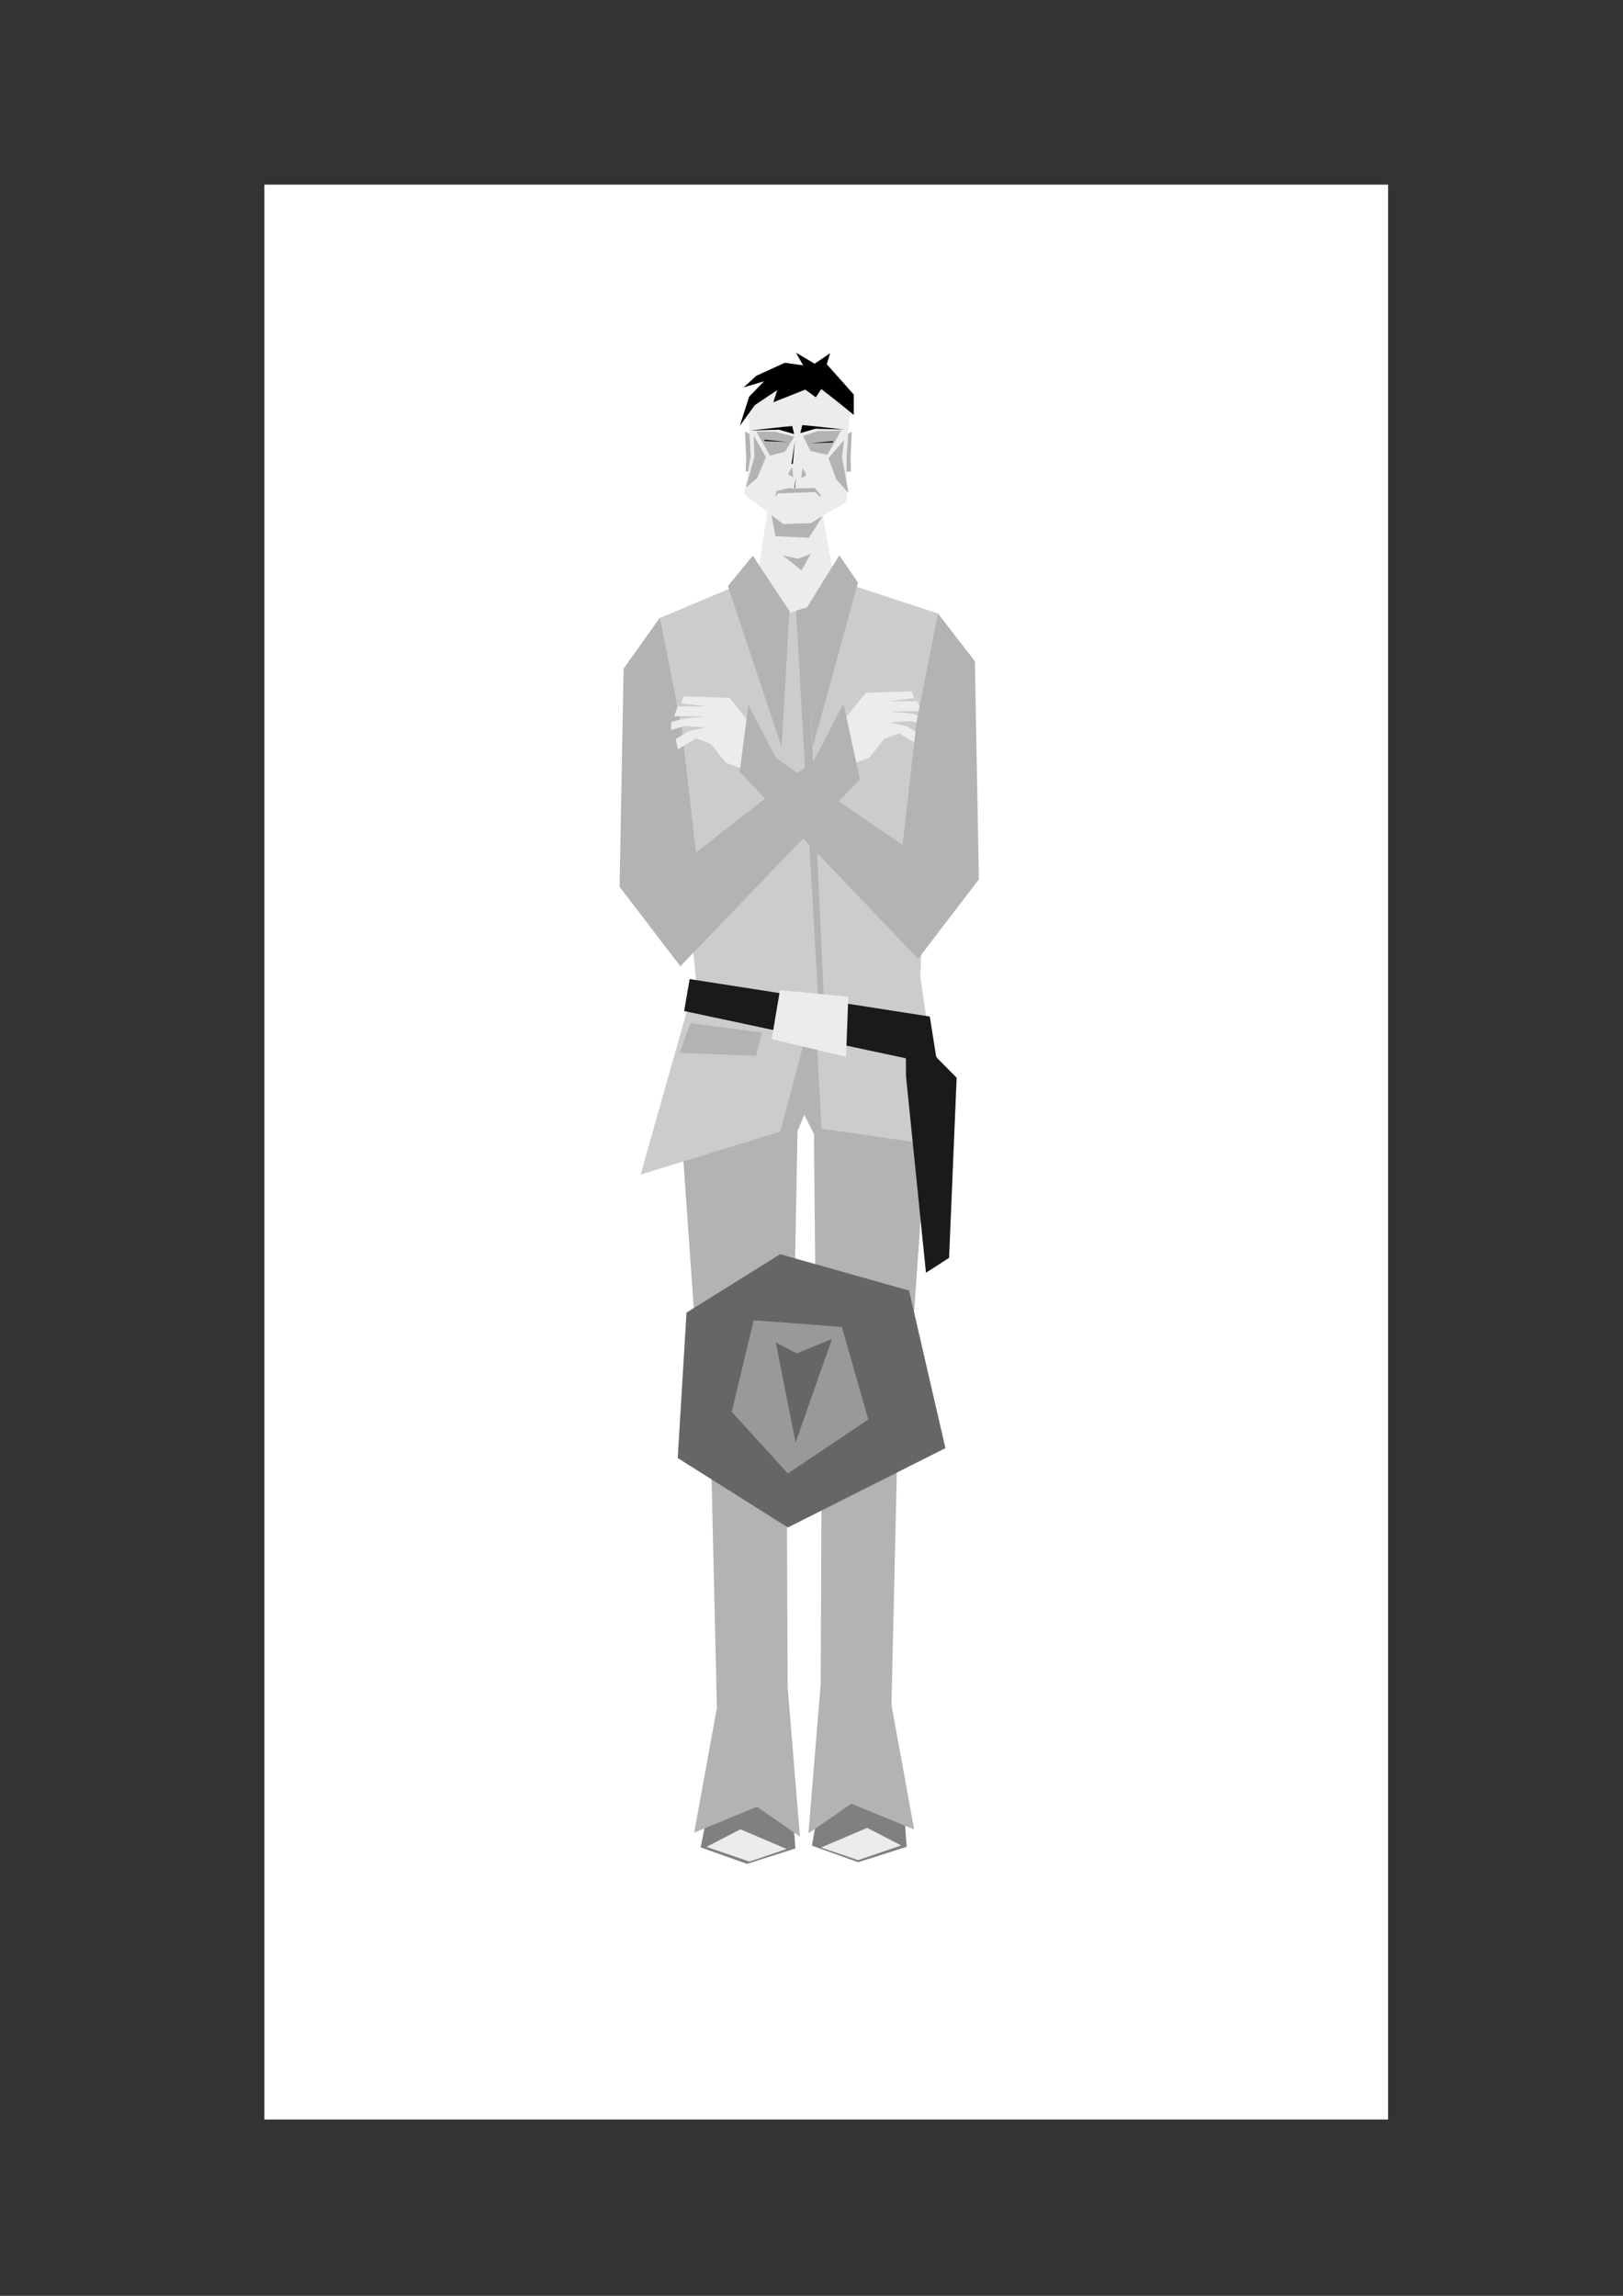 <?xml version="1.0" encoding="UTF-8" standalone="no"?>
<!-- Created with Inkscape (http://www.inkscape.org/) -->

<svg
   xmlns:dc="http://purl.org/dc/elements/1.1/"
   xmlns:cc="http://creativecommons.org/ns#"
   xmlns:rdf="http://www.w3.org/1999/02/22-rdf-syntax-ns#"
   xmlns:svg="http://www.w3.org/2000/svg"
   xmlns="http://www.w3.org/2000/svg"
   xmlns:sodipodi="http://sodipodi.sourceforge.net/DTD/sodipodi-0.dtd"
   xmlns:inkscape="http://www.inkscape.org/namespaces/inkscape"
   width="744.094"
   height="1052.362"
   id="svg2"
   version="1.1"
   inkscape:version="0.48.3.1 r9886"
   sodipodi:docname="deadman.svg">
  <rect width="100%" height="100%" fill="#333333" stroke="none"/>
  <defs
     id="defs4" />
  <sodipodi:namedview
     id="base"
     pagecolor="#ffffff"
     bordercolor="#666666"
     borderopacity="1.0"
     inkscape:pageopacity="0.0"
     inkscape:pageshadow="2"
     inkscape:zoom="0.24748737"
     inkscape:cx="1227.1081"
     inkscape:cy="444.87117"
     inkscape:document-units="px"
     inkscape:current-layer="layer1"
     showgrid="false"
     inkscape:window-width="1366"
     inkscape:window-height="664"
     inkscape:window-x="-8"
     inkscape:window-y="1016"
     inkscape:window-maximized="1" />
  <g
     inkscape:label="Layer 1"
     inkscape:groupmode="layer"
     id="layer1">
    <rect
       style="fill:#ffffff;fill-opacity:1;fill-rule:nonzero;stroke:none"
       id="rect3451"
       width="515.178"
       height="886.914"
       x="121.218"
       y="84.636"
       inkscape:export-filename="C:\Users\iie\Desktop\path3339-1-5-7.png"
       inkscape:export-xdpi="113"
       inkscape:export-ydpi="113" />
    <path
       style="fill:#b3b3b3;fill-opacity:1;stroke:none"
       d="m 344.247,199.269 -2.679,-1.429 0.536,12.143 -0.179,6.071 3.571,0.179 z"
       id="path3377-2"
       inkscape:connector-curvature="0"
       inkscape:export-filename="C:\Users\iie\Desktop\path3339-1-5-7.png"
       inkscape:export-xdpi="113"
       inkscape:export-ydpi="113" />
    <path
       style="fill:#b3b3b3;fill-opacity:1;stroke:none"
       d="m 387.819,199.358 2.679,-1.429 -0.536,12.143 0.179,6.071 -3.571,0.179 z"
       id="path3377"
       inkscape:connector-curvature="0"
       inkscape:export-filename="C:\Users\iie\Desktop\path3339-1-5-7.png"
       inkscape:export-xdpi="113"
       inkscape:export-ydpi="113" />
    <path
       style="fill:#808080;stroke:none"
       d="m 376.134,823.897 -3.893,22.142 21.213,7.576 22.223,-7.071 -1.515,-20.708 z"
       id="path3136-8"
       inkscape:connector-curvature="0"
       sodipodi:nodetypes="cccccc"
       inkscape:export-filename="C:\Users\iie\Desktop\path3339-1-5-7.png"
       inkscape:export-xdpi="113"
       inkscape:export-ydpi="113" />
    <path
       style="fill:#808080;stroke:none"
       d="m 324.764,829.118 -3.536,17.678 21.213,7.576 22.223,-7.071 -1.515,-20.708 z"
       id="path3136"
       inkscape:connector-curvature="0"
       inkscape:export-filename="C:\Users\iie\Desktop\path3339-1-5-7.png"
       inkscape:export-xdpi="113"
       inkscape:export-ydpi="113" />
    <path
       style="fill:#b3b3b3;fill-opacity:1;stroke:none"
       d="m 322.087,455.909 -8.021,23.668 -3.111,18.666 10.469,149.438 4.719,26.094 2.531,109.062 -10.406,57.188 28.812,-11.844 19.656,13.687 -5.625,-68.719 -0.344,-82.812 2.062,-22.125 2.808,-149.768 3.098,-7.42 4.433,8.804 1.411,146.946 2.031,22.125 -0.344,82.844 -5.625,68.688 19.656,-13.656 28.812,11.812 -10.406,-57.188 2.531,-109.062 4.719,-26.094 10.469,-149.438 -2.984,-25.081 -5.456,-17.252 -17.123,-0.729 c -27.342,-0.275 -50.79,1.739 -78.775,2.166 z"
       id="path3077-0"
       inkscape:connector-curvature="0"
       sodipodi:nodetypes="ccccccccccccccccccccccccccccc"
       inkscape:export-filename="C:\Users\iie\Desktop\path3339-1-5-7.png"
       inkscape:export-xdpi="113"
       inkscape:export-ydpi="113" />
    <path
       style="fill:#cccccc;stroke:none"
       d="m 302.279,283.392 40.714,-17.143 41.429,10e-6 45.714,15 -8.214,166.429 11.429,77.857 -56.705,-8.166 -3.144,-58.131 -15.781,59.491 -64.012,19.664 25.357,-89.643 z"
       id="path2985"
       inkscape:connector-curvature="0"
       sodipodi:nodetypes="cccccccccccc"
       inkscape:export-filename="C:\Users\iie\Desktop\path3339-1-5-7.png"
       inkscape:export-xdpi="113"
       inkscape:export-ydpi="113" />
    <path
       style="fill:#ececec;stroke:none"
       d="m 346.482,269.494 5.556,-36.365 24.749,0.505 7.071,39.396 -21.237,7.957 z"
       id="path2987"
       inkscape:connector-curvature="0"
       sodipodi:nodetypes="cccccc"
       inkscape:export-filename="C:\Users\iie\Desktop\path3339-1-5-7.png"
       inkscape:export-xdpi="113"
       inkscape:export-ydpi="113" />
    <path
       style="fill:#b3b3b3;fill-opacity:1;stroke:none"
       d="m 352.64,230.43 28.214,0.357 -10,15.714 -15.357,-0.714 z"
       id="path3011"
       inkscape:connector-curvature="0"
       inkscape:export-filename="C:\Users\iie\Desktop\path3339-1-5-7.png"
       inkscape:export-xdpi="113"
       inkscape:export-ydpi="113" />
    <path
       style="fill:#ececec;stroke:none"
       d="m 359.109,240.2 -17.93,-13.571 2.966,-17.739 -1.198,-22.667 11.112,-8.653 25.759,0 10.102,8.241 -1.77,22.946 0.002,21.235 -16.415,9.796 z"
       id="path2989"
       inkscape:connector-curvature="0"
       sodipodi:nodetypes="ccccccccccc"
       inkscape:export-filename="C:\Users\iie\Desktop\path3339-1-5-7.png"
       inkscape:export-xdpi="113"
       inkscape:export-ydpi="113" />
    <path
       style="fill:#ececec;fill-opacity:1;stroke:none"
       d="m 386.569,330.43 10.357,-12.857 21.071,-0.714 1.071,3.214 -12.143,1.429 13.661,-0.089 1.696,4.554 -14.643,0.179 10.421,0.963 5.561,1.537 0.089,3.661 -6.172,-1.815 -9.543,0.654 7.869,1.804 5.703,3.553 -1.071,4.643 -8.195,-4.991 -6.805,2.491 -7.036,8.689 -7.25,2.74 z"
       id="path3242"
       inkscape:connector-curvature="0"
       sodipodi:nodetypes="ccccccccccccccccccccc"
       inkscape:export-filename="C:\Users\iie\Desktop\path3339-1-5-7.png"
       inkscape:export-xdpi="113"
       inkscape:export-ydpi="113" />
    <path
       style="fill:#b3b3b3;stroke:none"
       d="m 302.535,283.137 -16.646,23.372 -1.821,99.992 27.857,36.429 82.291,-85.714 -7.489,-34.683 -13.511,25.993 -54.148,42.262 -6.429,-56.429 z"
       id="path2991"
       inkscape:connector-curvature="0"
       sodipodi:nodetypes="cccccccccc"
       inkscape:export-filename="C:\Users\iie\Desktop\path3339-1-5-7.png"
       inkscape:export-xdpi="113"
       inkscape:export-ydpi="113" />
    <path
       style="fill:#b3b3b3;fill-opacity:1;stroke:none"
       d="m 387.015,201.687 -7.197,8.334 3.622,9.697 5.595,6.339 -3.014,-16.427 z"
       id="path3013"
       inkscape:connector-curvature="0"
       sodipodi:nodetypes="cccccc"
       inkscape:export-filename="C:\Users\iie\Desktop\path3339-1-5-7.png"
       inkscape:export-xdpi="113"
       inkscape:export-ydpi="113" />
    <path
       style="fill:#b3b3b3;fill-opacity:1;stroke:none"
       d="m 345.535,199.604 5.593,9.972 -3.964,9.572 -5.164,4.321 3.893,-14.218 z"
       id="path3013-7"
       inkscape:connector-curvature="0"
       sodipodi:nodetypes="cccccc"
       inkscape:export-filename="C:\Users\iie\Desktop\path3339-1-5-7.png"
       inkscape:export-xdpi="113"
       inkscape:export-ydpi="113" />
    <path
       style="fill:#ececec;fill-opacity:1;stroke:none"
       d="m 344.783,332.751 -10.357,-12.857 -21.071,-0.714 -1.071,3.214 12.143,1.429 -13.661,-0.089 -1.696,4.554 14.643,0.179 -10.421,0.963 -5.561,1.537 -0.089,3.661 6.172,-1.815 9.543,0.654 -7.869,1.804 -5.703,3.553 1.071,4.643 8.195,-4.991 6.805,2.491 7.036,8.689 7.25,2.74 z"
       id="path3242-5"
       inkscape:connector-curvature="0"
       sodipodi:nodetypes="ccccccccccccccccccccc"
       inkscape:export-filename="C:\Users\iie\Desktop\path3339-1-5-7.png"
       inkscape:export-xdpi="113"
       inkscape:export-ydpi="113" />
    <path
       style="fill:#b3b3b3;stroke:none"
       d="m 430.025,281.196 16.935,21.899 1.821,99.992 -27.857,36.429 -81.786,-85.714 3.954,-30.642 12.744,24.385 57.945,39.829 6.429,-56.429 z"
       id="path2991-4"
       inkscape:connector-curvature="0"
       sodipodi:nodetypes="cccccccccc"
       inkscape:export-filename="C:\Users\iie\Desktop\path3339-1-5-7.png"
       inkscape:export-xdpi="113"
       inkscape:export-ydpi="113" />
    <path
       style="fill:#ececec;fill-opacity:1;stroke:none"
       d="m 323.902,846.574 15.571,-8.06 21.152,9.04 -17.025,5.76 z"
       id="path3156-2"
       inkscape:connector-curvature="0"
       sodipodi:nodetypes="ccccc"
       inkscape:export-filename="C:\Users\iie\Desktop\path3339-1-5-7.png"
       inkscape:export-xdpi="113"
       inkscape:export-ydpi="113" />
    <path
       style="fill:#ececec;fill-opacity:1;stroke:none"
       d="m 413.144,845.911 -15.571,-8.06 -21.152,9.04 17.025,5.76 z"
       id="path3156-2-4"
       inkscape:connector-curvature="0"
       sodipodi:nodetypes="ccccc"
       inkscape:export-filename="C:\Users\iie\Desktop\path3339-1-5-7.png"
       inkscape:export-xdpi="113"
       inkscape:export-ydpi="113" />
    <path
       style="fill:#b3b3b3;fill-opacity:1;stroke:none"
       d="m 364.961,279.894 3.532,61.895 6.647,116.498 0,7.857 2.857,-2.857 -8.571,-184.643 z"
       id="path3238"
       inkscape:connector-curvature="0"
       sodipodi:nodetypes="ccccccc"
       inkscape:export-filename="C:\Users\iie\Desktop\path3339-1-5-7.png"
       inkscape:export-xdpi="113"
       inkscape:export-ydpi="113" />
    <path
       style="fill:#1a1a1a;stroke:none"
       d="m 316.178,448.796 -2.525,14.647 116.168,24.749 -3.536,-22.223 z"
       id="path3212"
       inkscape:connector-curvature="0"
       inkscape:export-filename="C:\Users\iie\Desktop\path3339-1-5-7.png"
       inkscape:export-xdpi="113"
       inkscape:export-ydpi="113" />
    <path
       style="fill:#1a1a1a;stroke:none"
       d="m 415.188,465.106 0.181,28.179 9.148,90.114 10.607,-6.819 3.474,-82.577 -8.778,-8.842 z"
       id="path3214"
       inkscape:connector-curvature="0"
       sodipodi:nodetypes="ccccccc"
       inkscape:export-filename="C:\Users\iie\Desktop\path3339-1-5-7.png"
       inkscape:export-xdpi="113"
       inkscape:export-ydpi="113" />
    <path
       style="fill:#ececec;stroke:none"
       d="m 357.594,453.847 -3.788,22.476 34.093,8.081 1.01,-27.527 z"
       id="path3216"
       inkscape:connector-curvature="0"
       inkscape:export-filename="C:\Users\iie\Desktop\path3339-1-5-7.png"
       inkscape:export-xdpi="113"
       inkscape:export-ydpi="113" />
    <path
       style="fill:#b3b3b3;fill-opacity:1;stroke:none"
       d="m 333.711,268.644 11.429,-13.929 16.786,25.357 -3.571,62.5 z"
       id="path3218"
       inkscape:connector-curvature="0"
       sodipodi:nodetypes="ccccc"
       inkscape:export-filename="C:\Users\iie\Desktop\path3339-1-5-7.png"
       inkscape:export-xdpi="113"
       inkscape:export-ydpi="113" />
    <path
       style="fill:#b3b3b3;fill-opacity:1;stroke:none"
       d="m 393.354,267.037 -8.571,-12.5 -15.714,25.357 3.571,62.5 z"
       id="path3218-5"
       inkscape:connector-curvature="0"
       sodipodi:nodetypes="ccccc"
       inkscape:export-filename="C:\Users\iie\Desktop\path3339-1-5-7.png"
       inkscape:export-xdpi="113"
       inkscape:export-ydpi="113" />
    <path
       style="fill:#b3b3b3;fill-opacity:1;stroke:none"
       d="m 316.569,469.001 32.857,4.286 -2.857,10.714 -35,-1.429 z"
       id="path3240"
       inkscape:connector-curvature="0"
       inkscape:export-filename="C:\Users\iie\Desktop\path3339-1-5-7.png"
       inkscape:export-xdpi="113"
       inkscape:export-ydpi="113" />
    <g
       id="g3268"
       transform="translate(57.16,325.616)"
       inkscape:export-filename="C:\Users\iie\Desktop\path3339-1-5-7.png"
       inkscape:export-xdpi="113"
       inkscape:export-ydpi="113">
      <path
         inkscape:connector-curvature="0"
         id="path3262"
         d="m 304.056,374.55 -50.508,-31.82 4.041,-66.67 42.931,-26.769 59.094,16.668 16.668,72.226 z"
         style="fill:#666666;stroke:none" />
      <path
         inkscape:connector-curvature="0"
         id="path3264"
         d="m 304.056,349.801 36.871,-24.749 -12.122,-42.426 -40.406,-3.03 -10.102,41.921 z"
         style="fill:#999999;stroke:none" />
      <path
         inkscape:connector-curvature="0"
         id="path3266"
         d="m 307.591,335.659 -9.091,-45.962 9.596,5.051 16.162,-6.566 z"
         style="fill:#666666;stroke:none" />
    </g>
    <path
       style="fill:#000000;stroke:none"
       d="m 343.452,181.863 -4.293,13.385 6.87,-9.531 10.302,-6.884 -1.768,5.556 14.647,-5.808 4.798,3.536 2.525,-3.788 8.081,6.313 6.819,5.556 0,-9.344 -12.374,-13.89 1.515,-5.051 -7.071,4.798 -8.586,-5.051 3.283,5.808 -8.374,-1.188 -13.092,5.987 -5.808,5.303 9.344,-2.778 z"
       id="path3273"
       inkscape:connector-curvature="0"
       sodipodi:nodetypes="ccccccccccccccccccccc"
       inkscape:export-filename="C:\Users\iie\Desktop\path3339-1-5-7.png"
       inkscape:export-xdpi="113"
       inkscape:export-ydpi="113" />
    <path
       style="fill:#b3b3b3;fill-opacity:1;stroke:none"
       d="m 368.201,199.793 6.579,-2.181 10.847,-0.218 -6.313,11.112 -7.776,-1.8 z"
       id="path3275"
       inkscape:connector-curvature="0"
       sodipodi:nodetypes="cccccc"
       inkscape:export-filename="C:\Users\iie\Desktop\path3339-1-5-7.png"
       inkscape:export-xdpi="113"
       inkscape:export-ydpi="113" />
    <path
       style="fill:#b3b3b3;fill-opacity:1;stroke:none"
       d="m 364.16,200.172 -8.748,-2.267 -8.677,-0.132 6.313,11.112 6.811,-1.835 z"
       id="path3275-1"
       inkscape:connector-curvature="0"
       sodipodi:nodetypes="cccccc"
       inkscape:export-filename="C:\Users\iie\Desktop\path3339-1-5-7.png"
       inkscape:export-xdpi="113"
       inkscape:export-ydpi="113" />
    <path
       style="fill:#b3b3b3;fill-opacity:1;stroke:none"
       d="m 355.447,227.699 0.505,-2.525 c 0,0 5.682,-1.641 6.313,-1.389 0.631,0.253 11.238,-0.126 11.238,-0.126 l 3.03,3.599 -0.758,0.316 -2.02,-2.02 -17.046,0.631 z"
       id="path3295"
       inkscape:connector-curvature="0"
       sodipodi:nodetypes="ccscccccc"
       inkscape:export-filename="C:\Users\iie\Desktop\path3339-1-5-7.png"
       inkscape:export-xdpi="113"
       inkscape:export-ydpi="113" />
    <path
       style="fill:#b3b3b3;fill-opacity:1;stroke:none"
       d="m 358.857,254.594 8.586,6.819 4.293,-7.576 -5.808,2.273 z"
       id="path3297"
       inkscape:connector-curvature="0"
       inkscape:export-filename="C:\Users\iie\Desktop\path3339-1-5-7.png"
       inkscape:export-xdpi="113"
       inkscape:export-ydpi="113" />
    <path
       style="fill:#b3b3b3;fill-opacity:1;stroke:none"
       d="m 361.256,217.345 1.894,-3.409 0.505,4.798 z"
       id="path3299"
       inkscape:connector-curvature="0"
       inkscape:export-filename="C:\Users\iie\Desktop\path3339-1-5-7.png"
       inkscape:export-xdpi="113"
       inkscape:export-ydpi="113" />
    <path
       style="fill:#b3b3b3;fill-opacity:1;stroke:none"
       d="m 369.779,217.85 -1.894,-3.409 -0.505,4.798 z"
       id="path3299-7"
       inkscape:connector-curvature="0"
       inkscape:export-filename="C:\Users\iie\Desktop\path3339-1-5-7.png"
       inkscape:export-xdpi="113"
       inkscape:export-ydpi="113" />
    <path
       style="fill:#000000;fill-opacity:1;stroke:none"
       d="m 367.822,194.869 -0.884,3.662 6.945,-2.02 13.132,0.379 -14.9,-1.641 z"
       id="path3319"
       inkscape:connector-curvature="0"
       inkscape:export-filename="C:\Users\iie\Desktop\path3339-1-5-7.png"
       inkscape:export-xdpi="113"
       inkscape:export-ydpi="113" />
    <path
       style="fill:#000000;fill-opacity:1;stroke:none"
       d="m 363.213,195.311 0.884,3.662 -6.945,-2.02 -13.132,0.379 14.9,-1.641 z"
       id="path3319-1"
       inkscape:connector-curvature="0"
       inkscape:export-filename="C:\Users\iie\Desktop\path3339-1-5-7.png"
       inkscape:export-xdpi="113"
       inkscape:export-ydpi="113" />
    <path
       style="fill:#000000;fill-opacity:1;stroke:none"
       d="m 371.357,203.203 10.607,-1.01 -0.253,0.631 z"
       id="path3339"
       inkscape:connector-curvature="0"
       inkscape:export-xdpi="113"
       inkscape:export-ydpi="113" />
    <path
       style="fill:#000000;fill-opacity:1;stroke:none"
       d="m 361.003,202.571 -10.607,-1.01 0.253,0.631 z"
       id="path3339-1"
       inkscape:connector-curvature="0"
       inkscape:export-xdpi="113"
       inkscape:export-ydpi="113" />
    <path
       style="fill:#000000;fill-opacity:1;stroke:none"
       d="m 364.455,202.229 -1.6,10.534 0.644,-0.217 z"
       id="path3339-1-5"
       inkscape:connector-curvature="0"
       inkscape:export-xdpi="113"
       inkscape:export-ydpi="113" />
    <path
       style="fill:#000000;fill-opacity:1;stroke:none"
       d="m 364.897,218.96 -0.716,4.713 0.288,-0.097 z"
       id="path3339-1-5-7"
       inkscape:connector-curvature="0"
       inkscape:export-xdpi="113"
       inkscape:export-ydpi="113" />
  </g>
</svg>
